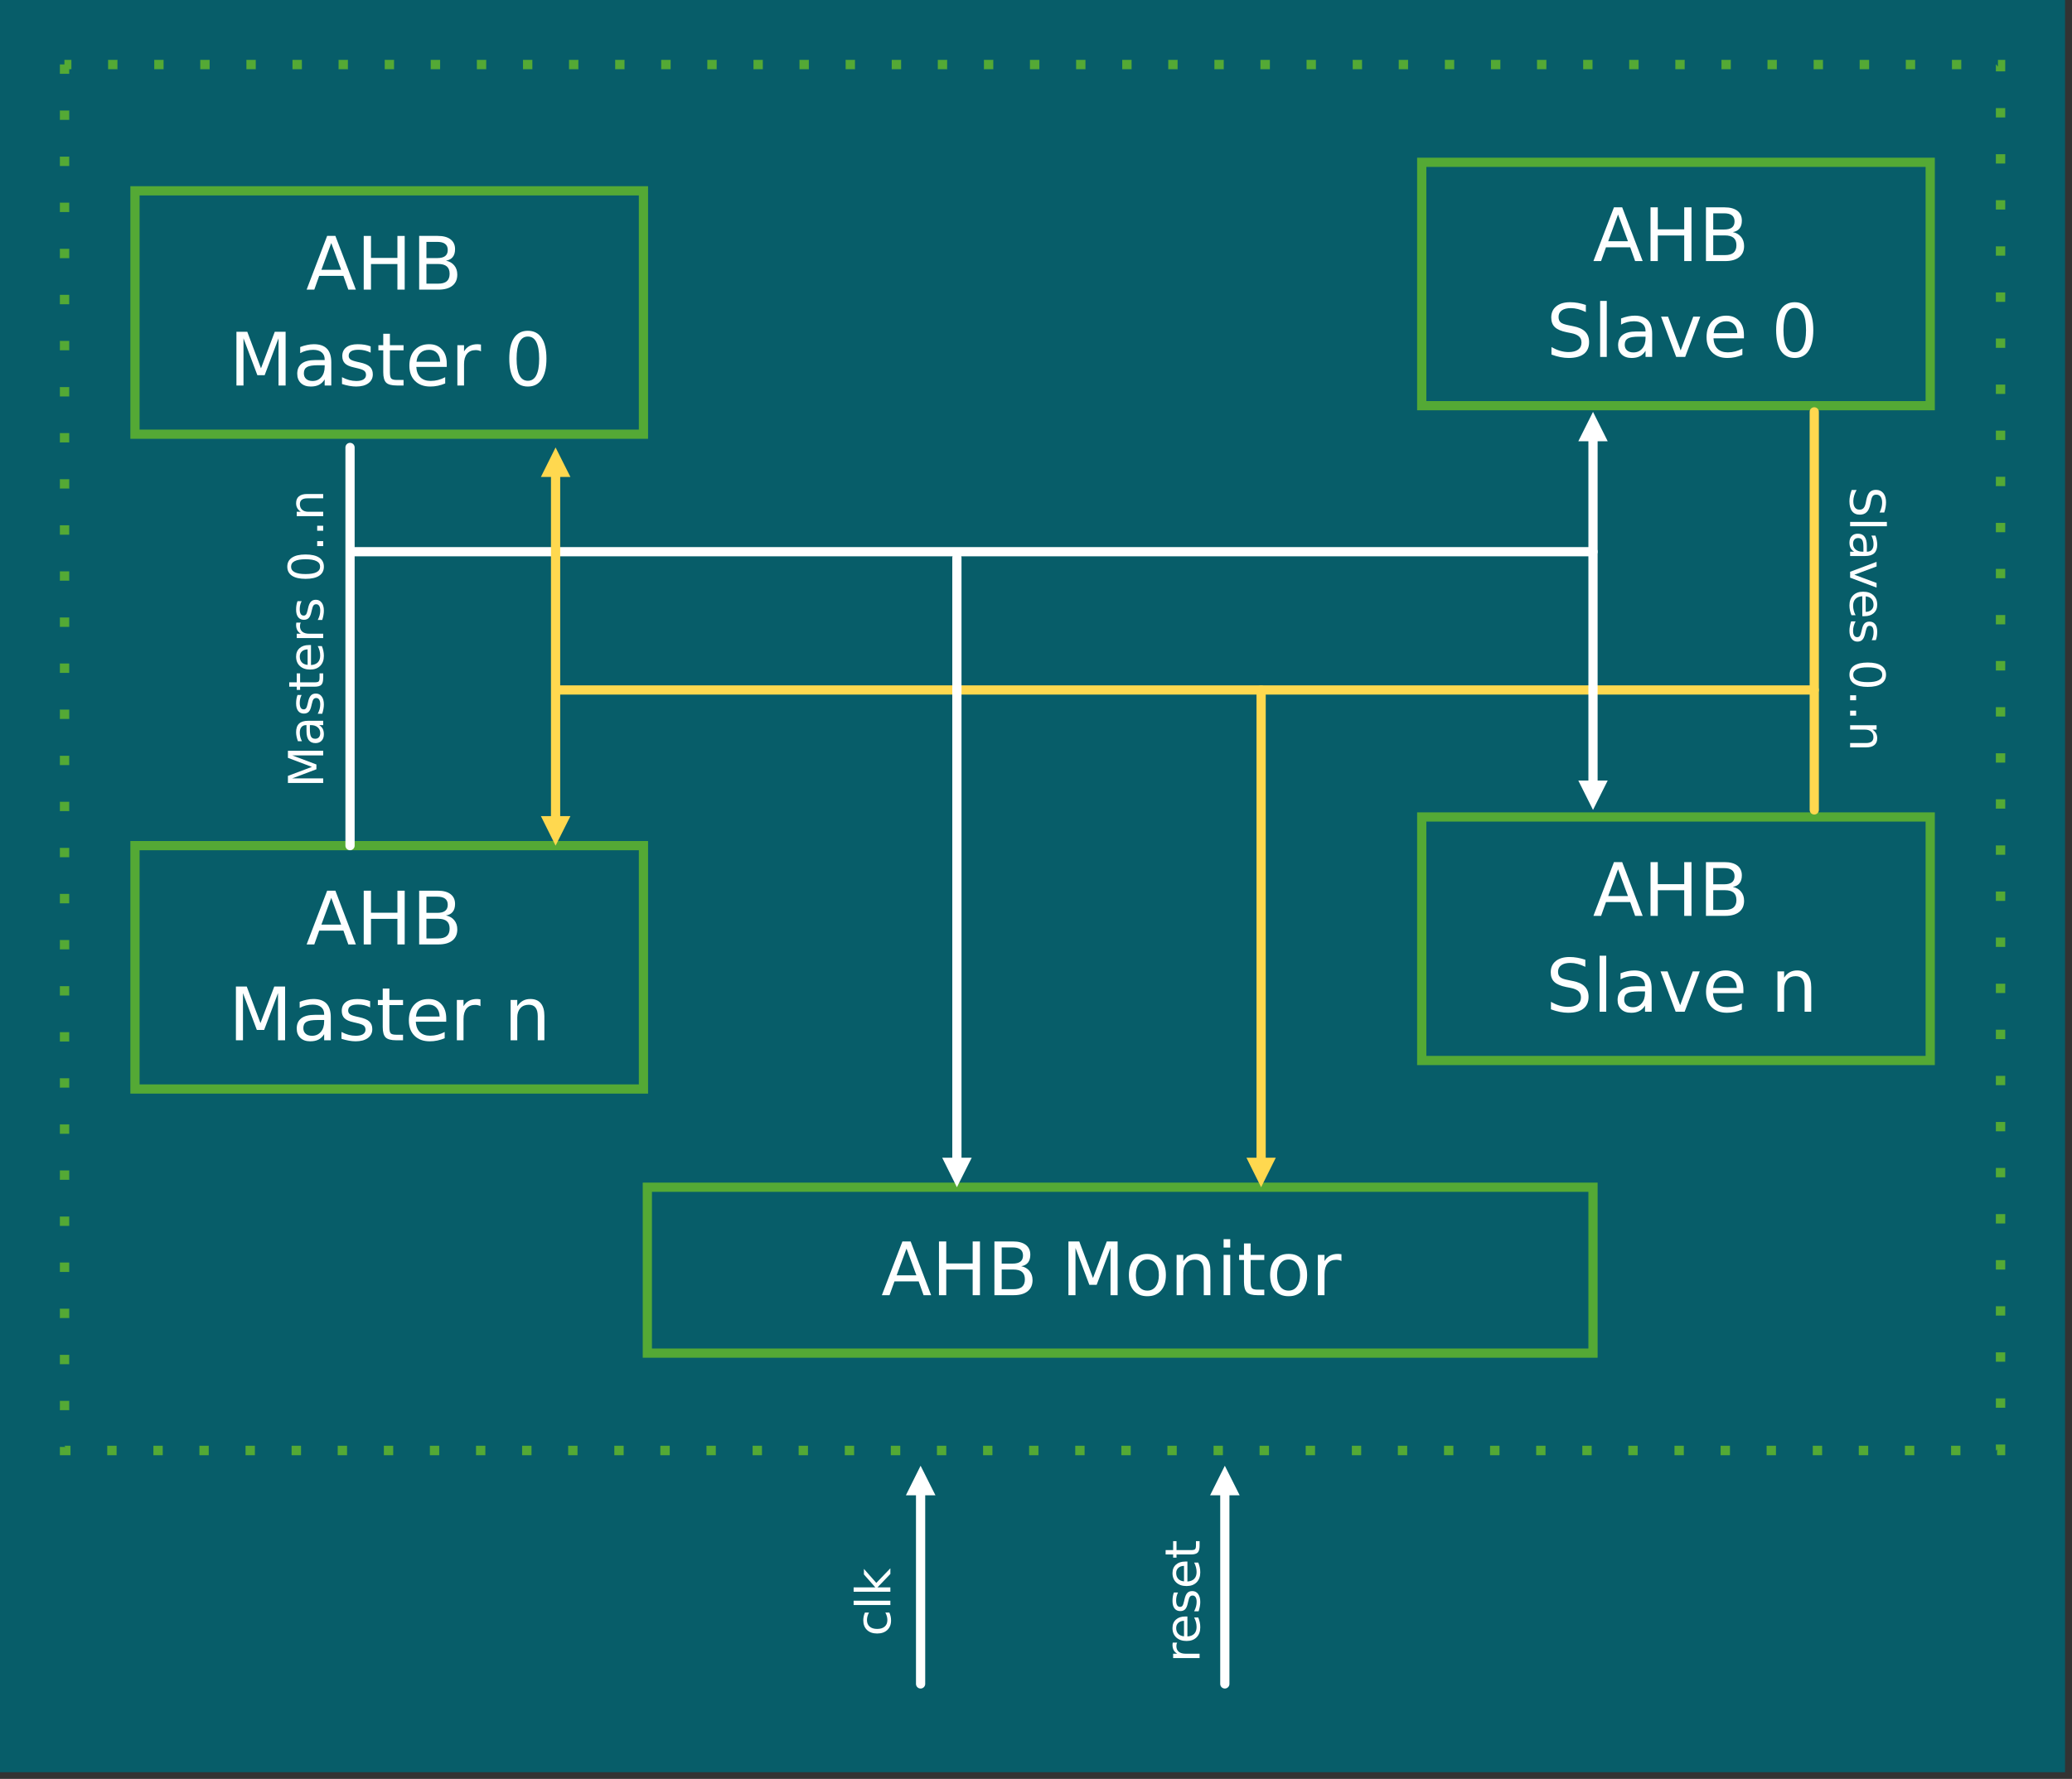 <?xml version="1.0" encoding="UTF-8" standalone="no"?> <svg xmlns:inkscape="http://www.inkscape.org/namespaces/inkscape" xmlns:sodipodi="http://sodipodi.sourceforge.net/DTD/sodipodi-0.dtd" xmlns="http://www.w3.org/2000/svg" xmlns:svg="http://www.w3.org/2000/svg" version="1.0" width="247.23mm" height="212.31mm" id="svg133" sodipodi:docname="AMBA AHB VIP.emf"><rect width="100%" height="100%" fill="#333333" stroke="none"/><defs id="defs3"><pattern id="EMFhbasepattern" patternUnits="userSpaceOnUse" width="6" height="6" x="0" y="0"></pattern></defs><path style="fill:#075d69;fill-rule:evenodd;fill-opacity:1;stroke:none;" d=" M 0,0 L 0,799.406 L 931.276,799.406 L 931.276,0 L 0,0 z " id="path5"></path><path style="fill:#54a935;fill-rule:nonzero;fill-opacity:1;stroke:#54a935;stroke-width:0.065px;stroke-linecap:butt;stroke-linejoin:round;stroke-miterlimit:4;stroke-dasharray:none;stroke-opacity:1;" d=" M 31.181,29.102 L 31.181,33.26 L 27.024,33.26 L 27.024,29.102 L 31.181,29.102 z M 31.181,49.89 L 31.181,54.047 L 27.024,54.047 L 27.024,49.89 L 31.181,49.89 z M 31.181,70.677 L 31.181,74.835 L 27.024,74.835 L 27.024,70.677 L 31.181,70.677 z M 31.181,91.465 L 31.181,95.622 L 27.024,95.622 L 27.024,91.465 L 31.181,91.465 z M 31.181,112.252 L 31.181,116.409 L 27.024,116.409 L 27.024,112.252 L 31.181,112.252 z M 31.181,133.039 L 31.181,137.197 L 27.024,137.197 L 27.024,133.039 L 31.181,133.039 z M 31.181,153.827 L 31.181,157.984 L 27.024,157.984 L 27.024,153.827 L 31.181,153.827 z M 31.181,174.614 L 31.181,178.772 L 27.024,178.772 L 27.024,174.614 L 31.181,174.614 z M 31.181,195.402 L 31.181,199.559 L 27.024,199.559 L 27.024,195.402 L 31.181,195.402 z M 31.181,216.189 L 31.181,220.346 L 27.024,220.346 L 27.024,216.189 L 31.181,216.189 z M 31.181,236.976 L 31.181,241.134 L 27.024,241.134 L 27.024,236.976 L 31.181,236.976 z M 31.181,257.764 L 31.181,261.921 L 27.024,261.921 L 27.024,257.764 L 31.181,257.764 z M 31.181,278.551 L 31.181,282.709 L 27.024,282.709 L 27.024,278.551 L 31.181,278.551 z M 31.181,299.339 L 31.181,303.496 L 27.024,303.496 L 27.024,299.339 L 31.181,299.339 z M 31.181,320.126 L 31.181,324.283 L 27.024,324.283 L 27.024,320.126 L 31.181,320.126 z M 31.181,340.913 L 31.181,345.071 L 27.024,345.071 L 27.024,340.913 L 31.181,340.913 z M 31.181,361.701 L 31.181,365.858 L 27.024,365.858 L 27.024,361.701 L 31.181,361.701 z M 31.181,382.488 L 31.181,386.646 L 27.024,386.646 L 27.024,382.488 L 31.181,382.488 z M 31.181,403.276 L 31.181,407.433 L 27.024,407.433 L 27.024,403.276 L 31.181,403.276 z M 31.181,424.063 L 31.181,428.22 L 27.024,428.22 L 27.024,424.063 L 31.181,424.063 z M 31.181,444.85 L 31.181,449.008 L 27.024,449.008 L 27.024,444.85 L 31.181,444.85 z M 31.181,465.638 L 31.181,469.795 L 27.024,469.795 L 27.024,465.638 L 31.181,465.638 z M 31.181,486.425 L 31.181,490.583 L 27.024,490.583 L 27.024,486.425 L 31.181,486.425 z M 31.181,507.213 L 31.181,511.37 L 27.024,511.37 L 27.024,507.213 L 31.181,507.213 z M 31.181,528 L 31.181,532.157 L 27.024,532.157 L 27.024,528 L 31.181,528 z M 31.181,548.787 L 31.181,552.945 L 27.024,552.945 L 27.024,548.787 L 31.181,548.787 z M 31.181,569.575 L 31.181,573.732 L 27.024,573.732 L 27.024,569.575 L 31.181,569.575 z M 31.181,590.362 L 31.181,594.52 L 27.024,594.52 L 27.024,590.362 L 31.181,590.362 z M 31.181,611.15 L 31.181,615.307 L 27.024,615.307 L 27.024,611.15 L 31.181,611.15 z M 31.181,631.937 L 31.181,636.094 L 27.024,636.094 L 27.024,631.937 L 31.181,631.937 z M 31.181,652.724 L 31.181,654.283 L 29.102,652.205 L 31.766,652.205 L 31.766,656.362 L 27.024,656.362 L 27.024,652.724 L 31.181,652.724 z M 48.396,652.205 L 52.553,652.205 L 52.553,656.362 L 48.396,656.362 L 48.396,652.205 z M 69.183,652.205 L 73.341,652.205 L 73.341,656.362 L 69.183,656.362 L 69.183,652.205 z M 89.97,652.205 L 94.128,652.205 L 94.128,656.362 L 89.97,656.362 L 89.97,652.205 z M 110.758,652.205 L 114.915,652.205 L 114.915,656.362 L 110.758,656.362 L 110.758,652.205 z M 131.545,652.205 L 135.703,652.205 L 135.703,656.362 L 131.545,656.362 L 131.545,652.205 z M 152.333,652.205 L 156.49,652.205 L 156.49,656.362 L 152.333,656.362 L 152.333,652.205 z M 173.12,652.205 L 177.278,652.205 L 177.278,656.362 L 173.12,656.362 L 173.12,652.205 z M 193.907,652.205 L 198.065,652.205 L 198.065,656.362 L 193.907,656.362 L 193.907,652.205 z M 214.695,652.205 L 218.852,652.205 L 218.852,656.362 L 214.695,656.362 L 214.695,652.205 z M 235.482,652.205 L 239.64,652.205 L 239.64,656.362 L 235.482,656.362 L 235.482,652.205 z M 256.27,652.205 L 260.427,652.205 L 260.427,656.362 L 256.27,656.362 L 256.27,652.205 z M 277.057,652.205 L 281.215,652.205 L 281.215,656.362 L 277.057,656.362 L 277.057,652.205 z M 297.844,652.205 L 302.002,652.205 L 302.002,656.362 L 297.844,656.362 L 297.844,652.205 z M 318.632,652.205 L 322.789,652.205 L 322.789,656.362 L 318.632,656.362 L 318.632,652.205 z M 339.419,652.205 L 343.577,652.205 L 343.577,656.362 L 339.419,656.362 L 339.419,652.205 z M 360.207,652.205 L 364.364,652.205 L 364.364,656.362 L 360.207,656.362 L 360.207,652.205 z M 380.994,652.205 L 385.152,652.205 L 385.152,656.362 L 380.994,656.362 L 380.994,652.205 z M 401.781,652.205 L 405.939,652.205 L 405.939,656.362 L 401.781,656.362 L 401.781,652.205 z M 422.569,652.205 L 426.726,652.205 L 426.726,656.362 L 422.569,656.362 L 422.569,652.205 z M 443.356,652.205 L 447.514,652.205 L 447.514,656.362 L 443.356,656.362 L 443.356,652.205 z M 464.144,652.205 L 468.301,652.205 L 468.301,656.362 L 464.144,656.362 L 464.144,652.205 z M 484.931,652.205 L 489.089,652.205 L 489.089,656.362 L 484.931,656.362 L 484.931,652.205 z M 505.719,652.205 L 509.876,652.205 L 509.876,656.362 L 505.719,656.362 L 505.719,652.205 z M 526.506,652.205 L 530.663,652.205 L 530.663,656.362 L 526.506,656.362 L 526.506,652.205 z M 547.293,652.205 L 551.451,652.205 L 551.451,656.362 L 547.293,656.362 L 547.293,652.205 z M 568.081,652.205 L 572.238,652.205 L 572.238,656.362 L 568.081,656.362 L 568.081,652.205 z M 588.868,652.205 L 593.026,652.205 L 593.026,656.362 L 588.868,656.362 L 588.868,652.205 z M 609.656,652.205 L 613.813,652.205 L 613.813,656.362 L 609.656,656.362 L 609.656,652.205 z M 630.443,652.205 L 634.6,652.205 L 634.6,656.362 L 630.443,656.362 L 630.443,652.205 z M 651.23,652.205 L 655.388,652.205 L 655.388,656.362 L 651.23,656.362 L 651.23,652.205 z M 672.018,652.205 L 676.175,652.205 L 676.175,656.362 L 672.018,656.362 L 672.018,652.205 z M 692.805,652.205 L 696.963,652.205 L 696.963,656.362 L 692.805,656.362 L 692.805,652.205 z M 713.593,652.205 L 717.75,652.205 L 717.75,656.362 L 713.593,656.362 L 713.593,652.205 z M 734.38,652.205 L 738.537,652.205 L 738.537,656.362 L 734.38,656.362 L 734.38,652.205 z M 755.167,652.205 L 759.325,652.205 L 759.325,656.362 L 755.167,656.362 L 755.167,652.205 z M 775.955,652.205 L 780.112,652.205 L 780.112,656.362 L 775.955,656.362 L 775.955,652.205 z M 796.742,652.205 L 800.9,652.205 L 800.9,656.362 L 796.742,656.362 L 796.742,652.205 z M 817.53,652.205 L 821.687,652.205 L 821.687,656.362 L 817.53,656.362 L 817.53,652.205 z M 838.317,652.205 L 842.474,652.205 L 842.474,656.362 L 838.317,656.362 L 838.317,652.205 z M 859.104,652.205 L 863.262,652.205 L 863.262,656.362 L 859.104,656.362 L 859.104,652.205 z M 879.892,652.205 L 884.049,652.205 L 884.049,656.362 L 879.892,656.362 L 879.892,652.205 z M 900.679,652.205 L 902.173,652.205 L 900.094,654.283 L 900.094,651.62 L 904.252,651.62 L 904.252,656.362 L 900.679,656.362 L 900.679,652.205 z M 900.094,634.99 L 900.094,630.833 L 904.252,630.833 L 904.252,634.99 L 900.094,634.99 z M 900.094,614.203 L 900.094,610.045 L 904.252,610.045 L 904.252,614.203 L 900.094,614.203 z M 900.094,593.415 L 900.094,589.258 L 904.252,589.258 L 904.252,593.415 L 900.094,593.415 z M 900.094,572.628 L 900.094,568.47 L 904.252,568.47 L 904.252,572.628 L 900.094,572.628 z M 900.094,551.841 L 900.094,547.683 L 904.252,547.683 L 904.252,551.841 L 900.094,551.841 z M 900.094,531.053 L 900.094,526.896 L 904.252,526.896 L 904.252,531.053 L 900.094,531.053 z M 900.094,510.266 L 900.094,506.108 L 904.252,506.108 L 904.252,510.266 L 900.094,510.266 z M 900.094,489.478 L 900.094,485.321 L 904.252,485.321 L 904.252,489.478 L 900.094,489.478 z M 900.094,468.691 L 900.094,464.533 L 904.252,464.533 L 904.252,468.691 L 900.094,468.691 z M 900.094,447.904 L 900.094,443.746 L 904.252,443.746 L 904.252,447.904 L 900.094,447.904 z M 900.094,427.116 L 900.094,422.959 L 904.252,422.959 L 904.252,427.116 L 900.094,427.116 z M 900.094,406.329 L 900.094,402.171 L 904.252,402.171 L 904.252,406.329 L 900.094,406.329 z M 900.094,385.541 L 900.094,381.384 L 904.252,381.384 L 904.252,385.541 L 900.094,385.541 z M 900.094,364.754 L 900.094,360.596 L 904.252,360.596 L 904.252,364.754 L 900.094,364.754 z M 900.094,343.967 L 900.094,339.809 L 904.252,339.809 L 904.252,343.967 L 900.094,343.967 z M 900.094,323.179 L 900.094,319.022 L 904.252,319.022 L 904.252,323.179 L 900.094,323.179 z M 900.094,302.392 L 900.094,298.234 L 904.252,298.234 L 904.252,302.392 L 900.094,302.392 z M 900.094,281.604 L 900.094,277.447 L 904.252,277.447 L 904.252,281.604 L 900.094,281.604 z M 900.094,260.817 L 900.094,256.659 L 904.252,256.659 L 904.252,260.817 L 900.094,260.817 z M 900.094,240.03 L 900.094,235.872 L 904.252,235.872 L 904.252,240.03 L 900.094,240.03 z M 900.094,219.242 L 900.094,215.085 L 904.252,215.085 L 904.252,219.242 L 900.094,219.242 z M 900.094,198.455 L 900.094,194.297 L 904.252,194.297 L 904.252,198.455 L 900.094,198.455 z M 900.094,177.667 L 900.094,173.51 L 904.252,173.51 L 904.252,177.667 L 900.094,177.667 z M 900.094,156.88 L 900.094,152.722 L 904.252,152.722 L 904.252,156.88 L 900.094,156.88 z M 900.094,136.093 L 900.094,131.935 L 904.252,131.935 L 904.252,136.093 L 900.094,136.093 z M 900.094,115.305 L 900.094,111.148 L 904.252,111.148 L 904.252,115.305 L 900.094,115.305 z M 900.094,94.518 L 900.094,90.36 L 904.252,90.36 L 904.252,94.518 L 900.094,94.518 z M 900.094,73.73 L 900.094,69.573 L 904.252,69.573 L 904.252,73.73 L 900.094,73.73 z M 900.094,52.943 L 900.094,48.785 L 904.252,48.785 L 904.252,52.943 L 900.094,52.943 z M 900.094,32.156 L 900.094,29.102 L 902.173,31.181 L 901.069,31.181 L 901.069,27.024 L 904.252,27.024 L 904.252,32.156 L 900.094,32.156 z M 884.439,31.181 L 880.282,31.181 L 880.282,27.024 L 884.439,27.024 L 884.439,31.181 z M 863.652,31.181 L 859.494,31.181 L 859.494,27.024 L 863.652,27.024 L 863.652,31.181 z M 842.864,31.181 L 838.707,31.181 L 838.707,27.024 L 842.864,27.024 L 842.864,31.181 z M 822.077,31.181 L 817.919,31.181 L 817.919,27.024 L 822.077,27.024 L 822.077,31.181 z M 801.289,31.181 L 797.132,31.181 L 797.132,27.024 L 801.289,27.024 L 801.289,31.181 z M 780.502,31.181 L 776.344,31.181 L 776.344,27.024 L 780.502,27.024 L 780.502,31.181 z M 759.715,31.181 L 755.557,31.181 L 755.557,27.024 L 759.715,27.024 L 759.715,31.181 z M 738.927,31.181 L 734.77,31.181 L 734.77,27.024 L 738.927,27.024 L 738.927,31.181 z M 718.14,31.181 L 713.982,31.181 L 713.982,27.024 L 718.14,27.024 L 718.14,31.181 z M 697.352,31.181 L 693.195,31.181 L 693.195,27.024 L 697.352,27.024 L 697.352,31.181 z M 676.565,31.181 L 672.407,31.181 L 672.407,27.024 L 676.565,27.024 L 676.565,31.181 z M 655.778,31.181 L 651.62,31.181 L 651.62,27.024 L 655.778,27.024 L 655.778,31.181 z M 634.99,31.181 L 630.833,31.181 L 630.833,27.024 L 634.99,27.024 L 634.99,31.181 z M 614.203,31.181 L 610.045,31.181 L 610.045,27.024 L 614.203,27.024 L 614.203,31.181 z M 593.415,31.181 L 589.258,31.181 L 589.258,27.024 L 593.415,27.024 L 593.415,31.181 z M 572.628,31.181 L 568.47,31.181 L 568.47,27.024 L 572.628,27.024 L 572.628,31.181 z M 551.841,31.181 L 547.683,31.181 L 547.683,27.024 L 551.841,27.024 L 551.841,31.181 z M 531.053,31.181 L 526.896,31.181 L 526.896,27.024 L 531.053,27.024 L 531.053,31.181 z M 510.266,31.181 L 506.108,31.181 L 506.108,27.024 L 510.266,27.024 L 510.266,31.181 z M 489.478,31.181 L 485.321,31.181 L 485.321,27.024 L 489.478,27.024 L 489.478,31.181 z M 468.691,31.181 L 464.533,31.181 L 464.533,27.024 L 468.691,27.024 L 468.691,31.181 z M 447.904,31.181 L 443.746,31.181 L 443.746,27.024 L 447.904,27.024 L 447.904,31.181 z M 427.116,31.181 L 422.959,31.181 L 422.959,27.024 L 427.116,27.024 L 427.116,31.181 z M 406.329,31.181 L 402.171,31.181 L 402.171,27.024 L 406.329,27.024 L 406.329,31.181 z M 385.541,31.181 L 381.384,31.181 L 381.384,27.024 L 385.541,27.024 L 385.541,31.181 z M 364.754,31.181 L 360.596,31.181 L 360.596,27.024 L 364.754,27.024 L 364.754,31.181 z M 343.967,31.181 L 339.809,31.181 L 339.809,27.024 L 343.967,27.024 L 343.967,31.181 z M 323.179,31.181 L 319.022,31.181 L 319.022,27.024 L 323.179,27.024 L 323.179,31.181 z M 302.392,31.181 L 298.234,31.181 L 298.234,27.024 L 302.392,27.024 L 302.392,31.181 z M 281.604,31.181 L 277.447,31.181 L 277.447,27.024 L 281.604,27.024 L 281.604,31.181 z M 260.817,31.181 L 256.659,31.181 L 256.659,27.024 L 260.817,27.024 L 260.817,31.181 z M 240.03,31.181 L 235.872,31.181 L 235.872,27.024 L 240.03,27.024 L 240.03,31.181 z M 219.242,31.181 L 215.085,31.181 L 215.085,27.024 L 219.242,27.024 L 219.242,31.181 z M 198.455,31.181 L 194.297,31.181 L 194.297,27.024 L 198.455,27.024 L 198.455,31.181 z M 177.667,31.181 L 173.51,31.181 L 173.51,27.024 L 177.667,27.024 L 177.667,31.181 z M 156.88,31.181 L 152.722,31.181 L 152.722,27.024 L 156.88,27.024 L 156.88,31.181 z M 136.093,31.181 L 131.935,31.181 L 131.935,27.024 L 136.093,27.024 L 136.093,31.181 z M 115.305,31.181 L 111.148,31.181 L 111.148,27.024 L 115.305,27.024 L 115.305,31.181 z M 94.518,31.181 L 90.36,31.181 L 90.36,27.024 L 94.518,27.024 L 94.518,31.181 z M 73.73,31.181 L 69.573,31.181 L 69.573,27.024 L 73.73,27.024 L 73.73,31.181 z M 52.943,31.181 L 48.785,31.181 L 48.785,27.024 L 52.943,27.024 L 52.943,31.181 z M 32.156,31.181 L 29.102,31.181 L 29.102,27.024 L 32.156,27.024 L 32.156,31.181 z " id="path7"></path><g aria-label="reset" transform="rotate(-90,645.445,104.465)" id="text13" style="font-size:21.812px;line-height:125%;font-family:Montserrat;letter-spacing:0px;word-spacing:0px"><path d="m 8.968,-10.097 q -0.33,-0.192 -0.724,-0.277 -0.383,-0.096 -0.852,-0.096 -1.661,0 -2.556,1.086 -0.884,1.076 -0.884,3.099 V 0 H 1.981 v -11.929 h 1.97 v 1.853 q 0.618,-1.086 1.608,-1.608 0.991,-0.533 2.407,-0.533 0.202,0 0.447,0.032 0.245,0.021 0.543,0.075 z" style="fill:#feffff" id="path137"></path><path d="m 20.747,-6.454 v 0.959 H 11.737 q 0.128,2.024 1.214,3.089 1.097,1.054 3.046,1.054 1.129,0 2.183,-0.277 1.065,-0.277 2.109,-0.831 v 1.853 q -1.054,0.447 -2.162,0.682 -1.108,0.234 -2.247,0.234 -2.854,0 -4.527,-1.661 -1.661,-1.661 -1.661,-4.495 0,-2.929 1.576,-4.644 1.587,-1.725 4.271,-1.725 2.407,0 3.802,1.555 1.406,1.544 1.406,4.207 z M 18.788,-7.029 q -0.021,-1.608 -0.905,-2.567 -0.873,-0.959 -2.322,-0.959 -1.64,0 -2.631,0.927 -0.98,0.927 -1.129,2.609 z" style="fill:#feffff" id="path139"></path><path d="m 31.568,-11.577 v 1.853 q -0.831,-0.426 -1.725,-0.639 -0.895,-0.213 -1.853,-0.213 -1.459,0 -2.194,0.447 -0.724,0.447 -0.724,1.342 0,0.682 0.522,1.076 0.522,0.383 2.098,0.735 l 0.671,0.149 q 2.088,0.447 2.961,1.267 0.884,0.809 0.884,2.269 0,1.661 -1.321,2.631 -1.31,0.969 -3.611,0.969 -0.959,0 -2.002,-0.192 -1.033,-0.181 -2.183,-0.554 V -2.46 q 1.086,0.564 2.141,0.852 1.054,0.277 2.088,0.277 1.385,0 2.13,-0.469 0.746,-0.479 0.746,-1.342 0,-0.799 -0.543,-1.225 -0.533,-0.426 -2.354,-0.82 l -0.682,-0.16 q -1.821,-0.383 -2.631,-1.172 -0.809,-0.799 -0.809,-2.183 0,-1.683 1.193,-2.599 1.193,-0.916 3.387,-0.916 1.086,0 2.045,0.16 0.959,0.16 1.768,0.479 z" style="fill:#feffff" id="path141"></path><path d="m 45.531,-6.454 v 0.959 h -9.01 q 0.128,2.024 1.214,3.089 1.097,1.054 3.046,1.054 1.129,0 2.183,-0.277 1.065,-0.277 2.109,-0.831 v 1.853 q -1.054,0.447 -2.162,0.682 -1.108,0.234 -2.247,0.234 -2.854,0 -4.527,-1.661 -1.661,-1.661 -1.661,-4.495 0,-2.929 1.576,-4.644 1.587,-1.725 4.271,-1.725 2.407,0 3.802,1.555 1.406,1.544 1.406,4.207 z m -1.96,-0.575 q -0.021,-1.608 -0.905,-2.567 -0.873,-0.959 -2.322,-0.959 -1.64,0 -2.631,0.927 -0.98,0.927 -1.129,2.609 z" style="fill:#feffff" id="path143"></path><path d="m 50.686,-15.316 v 3.387 h 4.037 v 1.523 h -4.037 v 6.476 q 0,1.459 0.394,1.875 0.405,0.415 1.63,0.415 h 2.013 V 0 h -2.013 Q 50.441,0 49.579,-0.841 48.716,-1.693 48.716,-3.93 V -10.406 h -1.438 v -1.523 h 1.438 v -3.387 z" style="fill:#feffff" id="path145"></path></g><path style="fill:none;stroke:#ffffff;stroke-width:4.157px;stroke-linecap:round;stroke-linejoin:round;stroke-miterlimit:4;stroke-dasharray:none;stroke-opacity:1;" d=" M 415.163,672.862 L 415.163,759.585 " id="path15"></path><path style="fill:#ffffff;fill-rule:evenodd;fill-opacity:1;stroke:none;" d=" M 421.854,674.486 L 415.163,661.169 L 408.537,674.486 L 421.854,674.486 z " id="path17"></path><path style="fill:none;stroke:#ffffff;stroke-width:4.157px;stroke-linecap:round;stroke-linejoin:round;stroke-miterlimit:4;stroke-dasharray:none;stroke-opacity:1;" d=" M 552.36,672.862 L 552.36,759.585 " id="path19"></path><path style="fill:#ffffff;fill-rule:evenodd;fill-opacity:1;stroke:none;" d=" M 559.051,674.486 L 552.36,661.169 L 545.734,674.486 L 559.051,674.486 z " id="path21"></path><g aria-label="clk" transform="rotate(-90,569.79,168.258)" id="text27" style="font-size:21.812px;line-height:125%;font-family:Montserrat;letter-spacing:0px;word-spacing:0px"><path d="m 10.64,-11.471 v 1.832 Q 9.809,-10.097 8.968,-10.32 8.137,-10.555 7.285,-10.555 q -1.906,0 -2.961,1.214 -1.054,1.204 -1.054,3.387 0,2.183 1.054,3.398 1.054,1.204 2.961,1.204 0.852,0 1.683,-0.224 0.841,-0.234 1.672,-0.692 v 1.811 Q 9.82,-0.075 8.936,0.117 8.063,0.309 7.072,0.309 q -2.695,0 -4.282,-1.693 -1.587,-1.693 -1.587,-4.569 0,-2.918 1.598,-4.59 1.608,-1.672 4.399,-1.672 0.905,0 1.768,0.192 0.863,0.181 1.672,0.554 z" style="fill:#feffff" id="path148"></path><path d="m 14.048,-16.572 h 1.96 V 0 h -1.96 z" style="fill:#feffff" id="path150"></path><path d="m 20.034,-16.572 h 1.97 v 9.788 l 5.847,-5.144 h 2.503 L 24.028,-6.348 30.621,0 H 28.064 L 22.004,-5.826 V 0 h -1.97 z" style="fill:#feffff" id="path152"></path></g><path style="fill:none;stroke:#ffffff;stroke-width:4.157px;stroke-linecap:round;stroke-linejoin:round;stroke-miterlimit:4;stroke-dasharray:none;stroke-opacity:1;" d=" M 159.608,248.864 L 718.4,248.864 " id="path29"></path><path style="fill:none;stroke:#54a935;stroke-width:4.157px;stroke-linecap:square;stroke-linejoin:miter;stroke-miterlimit:2;stroke-dasharray:none;stroke-opacity:1;" d=" M 641.161,182.994 L 870.472,182.994 L 870.472,73.211 L 641.161,73.211 L 641.161,182.994 z " id="path31"></path><g aria-label="AHB" transform="translate(718.33,117.765)" id="text37" style="font-size:33.25px;line-height:125%;font-family:Montserrat;letter-spacing:0px;word-spacing:0px"><path d="M 11.365,-21.009 6.916,-8.946 h 8.913 z m -1.851,-3.231 h 3.718 L 22.47,0 H 19.06 L 16.852,-6.218 H 5.926 L 3.718,0 H 0.26 Z" style="fill:#feffff" id="path155"></path><path d="m 26.009,-24.239 h 3.28 v 9.936 h 11.917 v -9.936 h 3.28 V 0 H 41.205 V -11.543 H 29.289 V 0 h -3.28 z" style="fill:#feffff" id="path157"></path><path d="m 54.291,-11.576 v 8.881 h 5.26 q 2.646,0 3.913,-1.088 1.283,-1.104 1.283,-3.361 0,-2.273 -1.283,-3.344 -1.266,-1.088 -3.913,-1.088 z m 0,-9.969 v 7.306 h 4.854 q 2.403,0 3.572,-0.893 1.185,-0.909 1.185,-2.76 0,-1.835 -1.185,-2.744 -1.169,-0.909 -3.572,-0.909 z m -3.28,-2.695 h 8.377 q 3.75,0 5.78,1.559 2.029,1.559 2.029,4.432 0,2.224 -1.039,3.539 -1.039,1.315 -3.052,1.64 2.419,0.52 3.75,2.176 1.348,1.64 1.348,4.108 0,3.247 -2.208,5.017 Q 63.789,0 59.714,0 h -8.702 z" style="fill:#feffff" id="path159"></path></g><g aria-label="Slave 0" transform="translate(697.377,161.003)" id="text43" style="font-size:33.25px;line-height:125%;font-family:Montserrat;letter-spacing:0px;word-spacing:0px"><path d="m 17.794,-23.444 v 3.198 q -1.867,-0.893 -3.523,-1.331 -1.656,-0.438 -3.198,-0.438 -2.679,0 -4.14,1.039 -1.445,1.039 -1.445,2.955 0,1.607 0.958,2.435 0.974,0.812 3.669,1.315 l 1.981,0.406 q 3.669,0.698 5.406,2.468 1.753,1.753 1.753,4.708 0,3.523 -2.37,5.341 -2.354,1.818 -6.916,1.818 -1.721,0 -3.669,-0.39 Q 4.367,-0.308 2.289,-1.072 v -3.377 q 1.997,1.12 3.913,1.688 1.916,0.568 3.767,0.568 2.809,0 4.335,-1.104 1.526,-1.104 1.526,-3.15 0,-1.786 -1.104,-2.792 -1.088,-1.007 -3.588,-1.51 l -1.997,-0.39 q -3.669,-0.731 -5.309,-2.289 -1.64,-1.559 -1.64,-4.335 0,-3.215 2.257,-5.065 2.273,-1.851 6.251,-1.851 1.705,0 3.474,0.308 1.77,0.308 3.62,0.925 z" style="fill:#feffff" id="path162"></path><path d="m 24.239,-25.262 h 2.987 V 0 H 24.239 Z" style="fill:#feffff" id="path164"></path><path d="m 41.741,-9.141 q -3.62,0 -5.017,0.828 -1.396,0.828 -1.396,2.825 0,1.591 1.039,2.533 1.055,0.925 2.857,0.925 2.484,0 3.978,-1.753 1.51,-1.77 1.51,-4.692 V -9.141 Z M 47.699,-10.374 V 0 h -2.987 v -2.76 q -1.023,1.656 -2.549,2.452 -1.526,0.779 -3.734,0.779 -2.792,0 -4.448,-1.559 -1.64,-1.575 -1.64,-4.205 0,-3.068 2.046,-4.627 2.062,-1.559 6.137,-1.559 h 4.189 v -0.292 q 0,-2.062 -1.364,-3.182 -1.348,-1.136 -3.799,-1.136 -1.559,0 -3.036,0.373 -1.477,0.373 -2.841,1.12 v -2.76 q 1.64,-0.633 3.182,-0.942 1.542,-0.325 3.004,-0.325 3.945,0 5.893,2.046 1.948,2.046 1.948,6.202 z" style="fill:#feffff" id="path166"></path><path d="m 51.71,-18.184 h 3.166 l 5.682,15.261 5.682,-15.261 h 3.166 L 62.587,0 h -4.059 z" style="fill:#feffff" id="path168"></path><path d="m 89.083,-9.839 v 1.461 H 75.348 q 0.195,3.085 1.851,4.708 1.672,1.607 4.643,1.607 1.721,0 3.328,-0.422 1.624,-0.422 3.215,-1.266 v 2.825 q -1.607,0.682 -3.296,1.039 -1.688,0.357 -3.426,0.357 -4.351,0 -6.9,-2.533 -2.533,-2.533 -2.533,-6.851 0,-4.465 2.403,-7.079 2.419,-2.63 6.51,-2.63 3.669,0 5.796,2.37 2.143,2.354 2.143,6.413 z m -2.987,-0.877 q -0.032,-2.452 -1.38,-3.913 -1.331,-1.461 -3.539,-1.461 -2.5,0 -4.01,1.412 -1.494,1.412 -1.721,3.978 z" style="fill:#feffff" id="path170"></path><path d="m 111.991,-22.08 q -2.533,0 -3.815,2.5 -1.266,2.484 -1.266,7.484 0,4.984 1.266,7.484 1.283,2.484 3.815,2.484 2.549,0 3.815,-2.484 1.283,-2.5 1.283,-7.484 0,-5 -1.283,-7.484 -1.266,-2.5 -3.815,-2.5 z m 0,-2.598 q 4.075,0 6.218,3.231 2.159,3.215 2.159,9.352 0,6.121 -2.159,9.352 -2.143,3.215 -6.218,3.215 -4.075,0 -6.234,-3.215 -2.143,-3.231 -2.143,-9.352 0,-6.137 2.143,-9.352 2.159,-3.231 6.234,-3.231 z" style="fill:#feffff" id="path172"></path></g><path style="fill:none;stroke:#54a935;stroke-width:4.157px;stroke-linecap:square;stroke-linejoin:miter;stroke-miterlimit:2;stroke-dasharray:none;stroke-opacity:1;" d=" M 641.161,478.37 L 870.472,478.37 L 870.472,368.522 L 641.161,368.522 L 641.161,478.37 z " id="path45"></path><g aria-label="AHB" transform="translate(718.33,413.127)" id="text51" style="font-size:33.25px;line-height:125%;font-family:Montserrat;letter-spacing:0px;word-spacing:0px"><path d="M 11.365,-21.009 6.916,-8.946 h 8.913 z m -1.851,-3.231 h 3.718 L 22.47,0 H 19.06 L 16.852,-6.218 H 5.926 L 3.718,0 H 0.26 Z" style="fill:#feffff" id="path175"></path><path d="m 26.009,-24.239 h 3.28 v 9.936 h 11.917 v -9.936 h 3.28 V 0 H 41.205 V -11.543 H 29.289 V 0 h -3.28 z" style="fill:#feffff" id="path177"></path><path d="m 54.291,-11.576 v 8.881 h 5.26 q 2.646,0 3.913,-1.088 1.283,-1.104 1.283,-3.361 0,-2.273 -1.283,-3.344 -1.266,-1.088 -3.913,-1.088 z m 0,-9.969 v 7.306 h 4.854 q 2.403,0 3.572,-0.893 1.185,-0.909 1.185,-2.76 0,-1.835 -1.185,-2.744 -1.169,-0.909 -3.572,-0.909 z m -3.28,-2.695 h 8.377 q 3.75,0 5.78,1.559 2.029,1.559 2.029,4.432 0,2.224 -1.039,3.539 -1.039,1.315 -3.052,1.64 2.419,0.52 3.75,2.176 1.348,1.64 1.348,4.108 0,3.247 -2.208,5.017 Q 63.789,0 59.714,0 h -8.702 z" style="fill:#feffff" id="path179"></path></g><g aria-label="Slave n" transform="translate(697.144,456.365)" id="text57" style="font-size:33.25px;line-height:125%;font-family:Montserrat;letter-spacing:0px;word-spacing:0px"><path d="m 17.794,-23.444 v 3.198 q -1.867,-0.893 -3.523,-1.331 -1.656,-0.438 -3.198,-0.438 -2.679,0 -4.14,1.039 -1.445,1.039 -1.445,2.955 0,1.607 0.958,2.435 0.974,0.812 3.669,1.315 l 1.981,0.406 q 3.669,0.698 5.406,2.468 1.753,1.753 1.753,4.708 0,3.523 -2.37,5.341 -2.354,1.818 -6.916,1.818 -1.721,0 -3.669,-0.39 Q 4.367,-0.308 2.289,-1.072 v -3.377 q 1.997,1.12 3.913,1.688 1.916,0.568 3.767,0.568 2.809,0 4.335,-1.104 1.526,-1.104 1.526,-3.15 0,-1.786 -1.104,-2.792 -1.088,-1.007 -3.588,-1.51 l -1.997,-0.39 q -3.669,-0.731 -5.309,-2.289 -1.64,-1.559 -1.64,-4.335 0,-3.215 2.257,-5.065 2.273,-1.851 6.251,-1.851 1.705,0 3.474,0.308 1.77,0.308 3.62,0.925 z" style="fill:#feffff" id="path182"></path><path d="m 24.239,-25.262 h 2.987 V 0 H 24.239 Z" style="fill:#feffff" id="path184"></path><path d="m 41.741,-9.141 q -3.62,0 -5.017,0.828 -1.396,0.828 -1.396,2.825 0,1.591 1.039,2.533 1.055,0.925 2.857,0.925 2.484,0 3.978,-1.753 1.51,-1.77 1.51,-4.692 V -9.141 Z M 47.699,-10.374 V 0 h -2.987 v -2.76 q -1.023,1.656 -2.549,2.452 -1.526,0.779 -3.734,0.779 -2.792,0 -4.448,-1.559 -1.64,-1.575 -1.64,-4.205 0,-3.068 2.046,-4.627 2.062,-1.559 6.137,-1.559 h 4.189 v -0.292 q 0,-2.062 -1.364,-3.182 -1.348,-1.136 -3.799,-1.136 -1.559,0 -3.036,0.373 -1.477,0.373 -2.841,1.12 v -2.76 q 1.64,-0.633 3.182,-0.942 1.542,-0.325 3.004,-0.325 3.945,0 5.893,2.046 1.948,2.046 1.948,6.202 z" style="fill:#feffff" id="path186"></path><path d="m 51.71,-18.184 h 3.166 l 5.682,15.261 5.682,-15.261 h 3.166 L 62.587,0 h -4.059 z" style="fill:#feffff" id="path188"></path><path d="m 89.083,-9.839 v 1.461 H 75.348 q 0.195,3.085 1.851,4.708 1.672,1.607 4.643,1.607 1.721,0 3.328,-0.422 1.624,-0.422 3.215,-1.266 v 2.825 q -1.607,0.682 -3.296,1.039 -1.688,0.357 -3.426,0.357 -4.351,0 -6.9,-2.533 -2.533,-2.533 -2.533,-6.851 0,-4.465 2.403,-7.079 2.419,-2.63 6.51,-2.63 3.669,0 5.796,2.37 2.143,2.354 2.143,6.413 z m -2.987,-0.877 q -0.032,-2.452 -1.38,-3.913 -1.331,-1.461 -3.539,-1.461 -2.5,0 -4.01,1.412 -1.494,1.412 -1.721,3.978 z" style="fill:#feffff" id="path190"></path><path d="M 119.671,-10.975 V 0 h -2.987 v -10.878 q 0,-2.581 -1.007,-3.864 -1.007,-1.283 -3.02,-1.283 -2.419,0 -3.815,1.542 -1.396,1.542 -1.396,4.205 V 0 h -3.004 v -18.184 h 3.004 v 2.825 q 1.072,-1.64 2.516,-2.452 1.461,-0.812 3.361,-0.812 3.133,0 4.741,1.948 1.607,1.932 1.607,5.699 z" style="fill:#feffff" id="path192"></path></g><path style="fill:none;stroke:#54a935;stroke-width:4.157px;stroke-linecap:square;stroke-linejoin:miter;stroke-miterlimit:2;stroke-dasharray:none;stroke-opacity:1;" d=" M 291.933,610.37 L 718.4,610.37 L 718.4,535.535 L 291.933,535.535 L 291.933,610.37 z " id="path59"></path><g aria-label="AHB Monitor" transform="translate(397.443,584.232)" id="text65" style="font-size:33.25px;line-height:125%;font-family:Montserrat;letter-spacing:0px;word-spacing:0px"><path d="M 11.365,-21.009 6.916,-8.946 h 8.913 z m -1.851,-3.231 h 3.718 L 22.47,0 H 19.06 L 16.852,-6.218 H 5.926 L 3.718,0 H 0.26 Z" style="fill:#feffff" id="path195"></path><path d="m 26.009,-24.239 h 3.28 v 9.936 h 11.917 v -9.936 h 3.28 V 0 H 41.205 V -11.543 H 29.289 V 0 h -3.28 z" style="fill:#feffff" id="path197"></path><path d="m 54.291,-11.576 v 8.881 h 5.26 q 2.646,0 3.913,-1.088 1.283,-1.104 1.283,-3.361 0,-2.273 -1.283,-3.344 -1.266,-1.088 -3.913,-1.088 z m 0,-9.969 v 7.306 h 4.854 q 2.403,0 3.572,-0.893 1.185,-0.909 1.185,-2.76 0,-1.835 -1.185,-2.744 -1.169,-0.909 -3.572,-0.909 z m -3.28,-2.695 h 8.377 q 3.75,0 5.78,1.559 2.029,1.559 2.029,4.432 0,2.224 -1.039,3.539 -1.039,1.315 -3.052,1.64 2.419,0.52 3.75,2.176 1.348,1.64 1.348,4.108 0,3.247 -2.208,5.017 Q 63.789,0 59.714,0 h -8.702 z" style="fill:#feffff" id="path199"></path><path d="m 84.391,-24.239 h 4.887 l 6.186,16.495 6.218,-16.495 h 4.887 V 0 h -3.198 V -21.285 L 97.12,-4.66 H 93.824 L 87.573,-21.285 V 0 h -3.182 z" style="fill:#feffff" id="path201"></path><path d="m 119.995,-16.089 q -2.403,0 -3.799,1.883 -1.396,1.867 -1.396,5.13 0,3.263 1.38,5.147 1.396,1.867 3.815,1.867 2.387,0 3.783,-1.883 1.396,-1.883 1.396,-5.13 0,-3.231 -1.396,-5.114 -1.396,-1.9 -3.783,-1.9 z m 0,-2.533 q 3.896,0 6.121,2.533 2.224,2.533 2.224,7.014 0,4.465 -2.224,7.014 -2.224,2.533 -6.121,2.533 -3.913,0 -6.137,-2.533 -2.208,-2.549 -2.208,-7.014 0,-4.481 2.208,-7.014 2.224,-2.533 6.137,-2.533 z" style="fill:#feffff" id="path203"></path><path d="M 148.407,-10.975 V 0 h -2.987 v -10.878 q 0,-2.581 -1.007,-3.864 -1.007,-1.283 -3.02,-1.283 -2.419,0 -3.815,1.542 -1.396,1.542 -1.396,4.205 V 0 h -3.004 v -18.184 h 3.004 v 2.825 q 1.072,-1.64 2.516,-2.452 1.461,-0.812 3.361,-0.812 3.133,0 4.741,1.948 1.607,1.932 1.607,5.699 z" style="fill:#feffff" id="path205"></path><path d="m 154.366,-18.184 h 2.987 V 0 h -2.987 z m 0,-7.079 h 2.987 v 3.783 h -2.987 z" style="fill:#feffff" id="path207"></path><path d="m 166.558,-23.346 v 5.163 h 6.153 v 2.322 h -6.153 v 9.871 q 0,2.224 0.601,2.857 0.617,0.633 2.484,0.633 h 3.068 V 0 h -3.068 q -3.458,0 -4.773,-1.283 -1.315,-1.299 -1.315,-4.708 v -9.871 h -2.192 v -2.322 h 2.192 v -5.163 z" style="fill:#feffff" id="path209"></path><path d="m 183.687,-16.089 q -2.403,0 -3.799,1.883 -1.396,1.867 -1.396,5.13 0,3.263 1.38,5.147 1.396,1.867 3.815,1.867 2.387,0 3.783,-1.883 1.396,-1.883 1.396,-5.13 0,-3.231 -1.396,-5.114 -1.396,-1.9 -3.783,-1.9 z m 0,-2.533 q 3.896,0 6.121,2.533 2.224,2.533 2.224,7.014 0,4.465 -2.224,7.014 -2.224,2.533 -6.121,2.533 -3.913,0 -6.137,-2.533 -2.208,-2.549 -2.208,-7.014 0,-4.481 2.208,-7.014 2.224,-2.533 6.137,-2.533 z" style="fill:#feffff" id="path211"></path><path d="m 207.52,-15.391 q -0.503,-0.292 -1.104,-0.422 -0.584,-0.146 -1.299,-0.146 -2.533,0 -3.896,1.656 -1.348,1.64 -1.348,4.724 V 0 h -3.004 v -18.184 h 3.004 v 2.825 q 0.942,-1.656 2.452,-2.452 1.51,-0.812 3.669,-0.812 0.308,0 0.682,0.049 0.373,0.032 0.828,0.114 z" style="fill:#feffff" id="path213"></path></g><path style="fill:none;stroke:#ffd84f;stroke-width:4.157px;stroke-linecap:round;stroke-linejoin:round;stroke-miterlimit:4;stroke-dasharray:none;stroke-opacity:1;" d=" M 818.179,311.226 L 252.047,311.226 " id="path67"></path><path style="fill:none;stroke:#ffd84f;stroke-width:4.157px;stroke-linecap:round;stroke-linejoin:round;stroke-miterlimit:4;stroke-dasharray:none;stroke-opacity:1;" d=" M 818.179,365.339 L 818.179,185.787 " id="path69"></path><path style="fill:none;stroke:#ffffff;stroke-width:4.157px;stroke-linecap:round;stroke-linejoin:round;stroke-miterlimit:4;stroke-dasharray:none;stroke-opacity:1;" d=" M 718.4,353.711 L 718.4,197.415 " id="path71"></path><path style="fill:#ffffff;fill-rule:evenodd;fill-opacity:1;stroke:none;" d=" M 725.026,352.087 L 718.4,365.339 L 711.774,352.087 L 725.026,352.087 z " id="path73"></path><path style="fill:#ffffff;fill-rule:evenodd;fill-opacity:1;stroke:none;" d=" M 711.774,199.039 L 718.4,185.787 L 725.026,199.039 L 711.774,199.039 z " id="path75"></path><path style="fill:none;stroke:#ffffff;stroke-width:4.157px;stroke-linecap:round;stroke-linejoin:round;stroke-miterlimit:4;stroke-dasharray:none;stroke-opacity:1;" d=" M 431.533,523.843 L 431.533,251.593 " id="path77"></path><path style="fill:#ffffff;fill-rule:evenodd;fill-opacity:1;stroke:none;" d=" M 438.224,522.218 L 431.533,535.535 L 424.907,522.218 L 438.224,522.218 z " id="path79"></path><path style="fill:none;stroke:#ffd84f;stroke-width:4.157px;stroke-linecap:round;stroke-linejoin:round;stroke-miterlimit:4;stroke-dasharray:none;stroke-opacity:1;" d=" M 568.73,311.226 L 568.73,523.843 " id="path81"></path><path style="fill:#ffd84f;fill-rule:evenodd;fill-opacity:1;stroke:none;" d=" M 575.356,522.218 L 568.73,535.535 L 562.104,522.218 L 575.356,522.218 z " id="path83"></path><g aria-label="Slaves 0..n" transform="rotate(90,307.416,526.937)" id="text89" style="font-size:21.812px;line-height:125%;font-family:Montserrat;letter-spacing:0px;word-spacing:0px"><path d="m 11.673,-15.38 v 2.098 q -1.225,-0.586 -2.311,-0.873 -1.086,-0.288 -2.098,-0.288 -1.757,0 -2.716,0.682 -0.948,0.682 -0.948,1.938 0,1.054 0.628,1.598 0.639,0.533 2.407,0.863 l 1.299,0.266 q 2.407,0.458 3.547,1.619 1.15,1.15 1.15,3.089 0,2.311 -1.555,3.504 -1.544,1.193 -4.537,1.193 -1.129,0 -2.407,-0.256 Q 2.865,-0.202 1.502,-0.703 V -2.918 q 1.31,0.735 2.567,1.108 1.257,0.373 2.471,0.373 1.843,0 2.844,-0.724 1.001,-0.724 1.001,-2.066 0,-1.172 -0.724,-1.832 -0.714,-0.66 -2.354,-0.991 L 5.996,-7.306 Q 3.589,-7.786 2.514,-8.808 1.438,-9.831 1.438,-11.652 q 0,-2.109 1.48,-3.323 1.491,-1.214 4.1,-1.214 1.118,0 2.279,0.202 1.161,0.202 2.375,0.607 z" style="fill:#feffff" id="path216"></path><path d="m 15.901,-16.572 h 1.96 V 0 h -1.96 z" style="fill:#feffff" id="path218"></path><path d="m 27.383,-5.996 q -2.375,0 -3.291,0.543 -0.916,0.543 -0.916,1.853 0,1.044 0.682,1.661 0.692,0.607 1.875,0.607 1.63,0 2.609,-1.15 0.991,-1.161 0.991,-3.078 v -0.437 z m 3.909,-0.809 V 0 h -1.96 v -1.811 q -0.671,1.086 -1.672,1.608 -1.001,0.511 -2.45,0.511 -1.832,0 -2.918,-1.022 -1.076,-1.033 -1.076,-2.759 0,-2.013 1.342,-3.035 1.353,-1.022 4.026,-1.022 h 2.748 v -0.192 q 0,-1.353 -0.895,-2.088 -0.884,-0.746 -2.492,-0.746 -1.022,0 -1.992,0.245 -0.969,0.245 -1.864,0.735 v -1.811 q 1.076,-0.415 2.088,-0.618 1.012,-0.213 1.97,-0.213 2.588,0 3.866,1.342 1.278,1.342 1.278,4.069 z" style="fill:#feffff" id="path220"></path><path d="m 33.922,-11.929 h 2.077 l 3.728,10.012 3.728,-10.012 h 2.077 L 41.058,0 h -2.663 z" style="fill:#feffff" id="path222"></path><path d="m 58.44,-6.454 v 0.959 h -9.01 q 0.128,2.024 1.214,3.089 1.097,1.054 3.046,1.054 1.129,0 2.183,-0.277 1.065,-0.277 2.109,-0.831 v 1.853 q -1.054,0.447 -2.162,0.682 -1.108,0.234 -2.247,0.234 -2.854,0 -4.527,-1.661 -1.661,-1.661 -1.661,-4.495 0,-2.929 1.576,-4.644 1.587,-1.725 4.271,-1.725 2.407,0 3.802,1.555 1.406,1.544 1.406,4.207 z m -1.96,-0.575 q -0.021,-1.608 -0.905,-2.567 -0.873,-0.959 -2.322,-0.959 -1.64,0 -2.631,0.927 -0.98,0.927 -1.129,2.609 z" style="fill:#feffff" id="path224"></path><path d="m 69.261,-11.577 v 1.853 q -0.831,-0.426 -1.725,-0.639 -0.895,-0.213 -1.853,-0.213 -1.459,0 -2.194,0.447 -0.724,0.447 -0.724,1.342 0,0.682 0.522,1.076 0.522,0.383 2.098,0.735 l 0.671,0.149 q 2.088,0.447 2.961,1.267 0.884,0.809 0.884,2.269 0,1.661 -1.321,2.631 -1.31,0.969 -3.611,0.969 -0.959,0 -2.002,-0.192 -1.033,-0.181 -2.183,-0.554 V -2.46 q 1.086,0.564 2.141,0.852 1.054,0.277 2.088,0.277 1.385,0 2.13,-0.469 0.746,-0.479 0.746,-1.342 0,-0.799 -0.543,-1.225 -0.533,-0.426 -2.354,-0.82 l -0.682,-0.16 q -1.821,-0.383 -2.631,-1.172 -0.809,-0.799 -0.809,-2.183 0,-1.683 1.193,-2.599 1.193,-0.916 3.387,-0.916 1.086,0 2.045,0.16 0.959,0.16 1.768,0.479 z" style="fill:#feffff" id="path226"></path><path d="m 84.832,-14.485 q -1.661,0 -2.503,1.64 -0.831,1.63 -0.831,4.91 0,3.27 0.831,4.91 0.841,1.63 2.503,1.63 1.672,0 2.503,-1.63 0.841,-1.64 0.841,-4.91 0,-3.28 -0.841,-4.91 -0.831,-1.64 -2.503,-1.64 z m 0,-1.704 q 2.673,0 4.079,2.119 1.417,2.109 1.417,6.135 0,4.015 -1.417,6.135 -1.406,2.109 -4.079,2.109 -2.673,0 -4.09,-2.109 -1.406,-2.119 -1.406,-6.135 0,-4.026 1.406,-6.135 1.417,-2.119 4.09,-2.119 z" style="fill:#feffff" id="path228"></path><path d="m 94.109,-2.705 h 2.247 V 0 h -2.247 z" style="fill:#feffff" id="path230"></path><path d="m 101.043,-2.705 h 2.247 V 0 h -2.247 z" style="fill:#feffff" id="path232"></path><path d="M 117.615,-7.2 V 0 h -1.96 v -7.136 q 0,-1.693 -0.66,-2.535 -0.66,-0.841 -1.981,-0.841 -1.587,0 -2.503,1.012 -0.916,1.012 -0.916,2.759 V 0 h -1.97 v -11.929 h 1.97 v 1.853 q 0.703,-1.076 1.651,-1.608 0.959,-0.533 2.205,-0.533 2.056,0 3.11,1.278 1.054,1.267 1.054,3.738 z" style="fill:#feffff" id="path234"></path></g><path style="fill:none;stroke:#54a935;stroke-width:4.157px;stroke-linecap:square;stroke-linejoin:miter;stroke-miterlimit:2;stroke-dasharray:none;stroke-opacity:1;" d=" M 60.868,195.856 L 290.179,195.856 L 290.179,86.073 L 60.868,86.073 L 60.868,195.856 z " id="path91"></path><g aria-label="AHB" transform="translate(138.02,130.651)" id="text97" style="font-size:33.25px;line-height:125%;font-family:Montserrat;letter-spacing:0px;word-spacing:0px"><path d="M 11.365,-21.009 6.916,-8.946 h 8.913 z m -1.851,-3.231 h 3.718 L 22.47,0 H 19.06 L 16.852,-6.218 H 5.926 L 3.718,0 H 0.26 Z" style="fill:#feffff" id="path237"></path><path d="m 26.009,-24.239 h 3.28 v 9.936 h 11.917 v -9.936 h 3.28 V 0 H 41.205 V -11.543 H 29.289 V 0 h -3.28 z" style="fill:#feffff" id="path239"></path><path d="m 54.291,-11.576 v 8.881 h 5.26 q 2.646,0 3.913,-1.088 1.283,-1.104 1.283,-3.361 0,-2.273 -1.283,-3.344 -1.266,-1.088 -3.913,-1.088 z m 0,-9.969 v 7.306 h 4.854 q 2.403,0 3.572,-0.893 1.185,-0.909 1.185,-2.76 0,-1.835 -1.185,-2.744 -1.169,-0.909 -3.572,-0.909 z m -3.28,-2.695 h 8.377 q 3.75,0 5.78,1.559 2.029,1.559 2.029,4.432 0,2.224 -1.039,3.539 -1.039,1.315 -3.052,1.64 2.419,0.52 3.75,2.176 1.348,1.64 1.348,4.108 0,3.247 -2.208,5.017 Q 63.789,0 59.714,0 h -8.702 z" style="fill:#feffff" id="path241"></path></g><g aria-label="Master 0" transform="translate(103.363,173.889)" id="text103" style="font-size:33.25px;line-height:125%;font-family:Montserrat;letter-spacing:0px;word-spacing:0px"><path d="m 3.263,-24.239 h 4.887 l 6.186,16.495 6.218,-16.495 h 4.887 V 0 H 22.242 V -21.285 L 15.992,-4.66 H 12.696 L 6.445,-21.285 V 0 H 3.263 Z" style="fill:#feffff" id="path244"></path><path d="m 40.085,-9.141 q -3.62,0 -5.017,0.828 -1.396,0.828 -1.396,2.825 0,1.591 1.039,2.533 1.055,0.925 2.857,0.925 2.484,0 3.978,-1.753 1.51,-1.77 1.51,-4.692 V -9.141 Z M 46.043,-10.374 V 0 h -2.987 v -2.76 q -1.023,1.656 -2.549,2.452 -1.526,0.779 -3.734,0.779 -2.792,0 -4.448,-1.559 -1.64,-1.575 -1.64,-4.205 0,-3.068 2.046,-4.627 2.062,-1.559 6.137,-1.559 h 4.189 v -0.292 q 0,-2.062 -1.364,-3.182 -1.348,-1.136 -3.799,-1.136 -1.559,0 -3.036,0.373 -1.477,0.373 -2.841,1.12 v -2.76 q 1.64,-0.633 3.182,-0.942 1.542,-0.325 3.004,-0.325 3.945,0 5.893,2.046 1.948,2.046 1.948,6.202 z" style="fill:#feffff" id="path246"></path><path d="m 63.789,-17.648 v 2.825 q -1.266,-0.649 -2.63,-0.974 -1.364,-0.325 -2.825,-0.325 -2.224,0 -3.344,0.682 -1.104,0.682 -1.104,2.046 0,1.039 0.796,1.64 0.796,0.584 3.198,1.12 l 1.023,0.227 q 3.182,0.682 4.513,1.932 1.348,1.234 1.348,3.458 0,2.533 -2.013,4.01 -1.997,1.477 -5.504,1.477 -1.461,0 -3.052,-0.292 -1.575,-0.276 -3.328,-0.844 V -3.75 q 1.656,0.86 3.263,1.299 1.607,0.422 3.182,0.422 2.111,0 3.247,-0.714 1.136,-0.731 1.136,-2.046 0,-1.218 -0.828,-1.867 -0.812,-0.649 -3.588,-1.25 l -1.039,-0.244 q -2.776,-0.584 -4.01,-1.786 -1.234,-1.218 -1.234,-3.328 0,-2.565 1.818,-3.961 1.818,-1.396 5.163,-1.396 1.656,0 3.117,0.244 1.461,0.244 2.695,0.731 z" style="fill:#feffff" id="path248"></path><path d="m 72.475,-23.346 v 5.163 h 6.153 v 2.322 h -6.153 v 9.871 q 0,2.224 0.601,2.857 0.617,0.633 2.484,0.633 h 3.068 V 0 h -3.068 q -3.458,0 -4.773,-1.283 -1.315,-1.299 -1.315,-4.708 v -9.871 h -2.192 v -2.322 h 2.192 v -5.163 z" style="fill:#feffff" id="path250"></path><path d="m 98.11,-9.839 v 1.461 H 84.375 q 0.195,3.085 1.851,4.708 1.672,1.607 4.643,1.607 1.721,0 3.328,-0.422 1.624,-0.422 3.215,-1.266 v 2.825 q -1.607,0.682 -3.296,1.039 -1.688,0.357 -3.426,0.357 -4.351,0 -6.9,-2.533 -2.533,-2.533 -2.533,-6.851 0,-4.465 2.403,-7.079 2.419,-2.63 6.51,-2.63 3.669,0 5.796,2.37 2.143,2.354 2.143,6.413 z m -2.987,-0.877 q -0.032,-2.452 -1.38,-3.913 -1.331,-1.461 -3.539,-1.461 -2.5,0 -4.01,1.412 -1.494,1.412 -1.721,3.978 z" style="fill:#feffff" id="path252"></path><path d="m 113.55,-15.391 q -0.503,-0.292 -1.104,-0.422 -0.584,-0.146 -1.299,-0.146 -2.533,0 -3.896,1.656 -1.348,1.64 -1.348,4.724 V 0 h -3.004 v -18.184 h 3.004 v 2.825 q 0.942,-1.656 2.452,-2.452 1.51,-0.812 3.669,-0.812 0.308,0 0.682,0.049 0.373,0.032 0.828,0.114 z" style="fill:#feffff" id="path254"></path><path d="m 134.688,-22.08 q -2.533,0 -3.815,2.5 -1.266,2.484 -1.266,7.484 0,4.984 1.266,7.484 1.283,2.484 3.815,2.484 2.549,0 3.815,-2.484 1.283,-2.5 1.283,-7.484 0,-5 -1.283,-7.484 -1.266,-2.5 -3.815,-2.5 z m 0,-2.598 q 4.075,0 6.218,3.231 2.159,3.215 2.159,9.352 0,6.121 -2.159,9.352 -2.143,3.215 -6.218,3.215 -4.075,0 -6.234,-3.215 -2.143,-3.231 -2.143,-9.352 0,-6.137 2.143,-9.352 2.159,-3.231 6.234,-3.231 z" style="fill:#feffff" id="path256"></path></g><path style="fill:none;stroke:#54a935;stroke-width:4.157px;stroke-linecap:square;stroke-linejoin:miter;stroke-miterlimit:2;stroke-dasharray:none;stroke-opacity:1;" d=" M 60.868,491.232 L 290.179,491.232 L 290.179,381.449 L 60.868,381.449 L 60.868,491.232 z " id="path105"></path><g aria-label="AHB" transform="translate(138.02,426.013)" id="text111" style="font-size:33.25px;line-height:125%;font-family:Montserrat;letter-spacing:0px;word-spacing:0px"><path d="M 11.365,-21.009 6.916,-8.946 h 8.913 z m -1.851,-3.231 h 3.718 L 22.47,0 H 19.06 L 16.852,-6.218 H 5.926 L 3.718,0 H 0.26 Z" style="fill:#feffff" id="path259"></path><path d="m 26.009,-24.239 h 3.28 v 9.936 h 11.917 v -9.936 h 3.28 V 0 H 41.205 V -11.543 H 29.289 V 0 h -3.28 z" style="fill:#feffff" id="path261"></path><path d="m 54.291,-11.576 v 8.881 h 5.26 q 2.646,0 3.913,-1.088 1.283,-1.104 1.283,-3.361 0,-2.273 -1.283,-3.344 -1.266,-1.088 -3.913,-1.088 z m 0,-9.969 v 7.306 h 4.854 q 2.403,0 3.572,-0.893 1.185,-0.909 1.185,-2.76 0,-1.835 -1.185,-2.744 -1.169,-0.909 -3.572,-0.909 z m -3.28,-2.695 h 8.377 q 3.75,0 5.78,1.559 2.029,1.559 2.029,4.432 0,2.224 -1.039,3.539 -1.039,1.315 -3.052,1.64 2.419,0.52 3.75,2.176 1.348,1.64 1.348,4.108 0,3.247 -2.208,5.017 Q 63.789,0 59.714,0 h -8.702 z" style="fill:#feffff" id="path263"></path></g><g aria-label="Master n" transform="translate(103.13,469.25)" id="text117" style="font-size:33.25px;line-height:125%;font-family:Montserrat;letter-spacing:0px;word-spacing:0px"><path d="m 3.263,-24.239 h 4.887 l 6.186,16.495 6.218,-16.495 h 4.887 V 0 H 22.242 V -21.285 L 15.992,-4.66 H 12.696 L 6.445,-21.285 V 0 H 3.263 Z" style="fill:#feffff" id="path266"></path><path d="m 40.085,-9.141 q -3.62,0 -5.017,0.828 -1.396,0.828 -1.396,2.825 0,1.591 1.039,2.533 1.055,0.925 2.857,0.925 2.484,0 3.978,-1.753 1.51,-1.77 1.51,-4.692 V -9.141 Z M 46.043,-10.374 V 0 h -2.987 v -2.76 q -1.023,1.656 -2.549,2.452 -1.526,0.779 -3.734,0.779 -2.792,0 -4.448,-1.559 -1.64,-1.575 -1.64,-4.205 0,-3.068 2.046,-4.627 2.062,-1.559 6.137,-1.559 h 4.189 v -0.292 q 0,-2.062 -1.364,-3.182 -1.348,-1.136 -3.799,-1.136 -1.559,0 -3.036,0.373 -1.477,0.373 -2.841,1.12 v -2.76 q 1.64,-0.633 3.182,-0.942 1.542,-0.325 3.004,-0.325 3.945,0 5.893,2.046 1.948,2.046 1.948,6.202 z" style="fill:#feffff" id="path268"></path><path d="m 63.789,-17.648 v 2.825 q -1.266,-0.649 -2.63,-0.974 -1.364,-0.325 -2.825,-0.325 -2.224,0 -3.344,0.682 -1.104,0.682 -1.104,2.046 0,1.039 0.796,1.64 0.796,0.584 3.198,1.12 l 1.023,0.227 q 3.182,0.682 4.513,1.932 1.348,1.234 1.348,3.458 0,2.533 -2.013,4.01 -1.997,1.477 -5.504,1.477 -1.461,0 -3.052,-0.292 -1.575,-0.276 -3.328,-0.844 V -3.75 q 1.656,0.86 3.263,1.299 1.607,0.422 3.182,0.422 2.111,0 3.247,-0.714 1.136,-0.731 1.136,-2.046 0,-1.218 -0.828,-1.867 -0.812,-0.649 -3.588,-1.25 l -1.039,-0.244 q -2.776,-0.584 -4.01,-1.786 -1.234,-1.218 -1.234,-3.328 0,-2.565 1.818,-3.961 1.818,-1.396 5.163,-1.396 1.656,0 3.117,0.244 1.461,0.244 2.695,0.731 z" style="fill:#feffff" id="path270"></path><path d="m 72.475,-23.346 v 5.163 h 6.153 v 2.322 h -6.153 v 9.871 q 0,2.224 0.601,2.857 0.617,0.633 2.484,0.633 h 3.068 V 0 h -3.068 q -3.458,0 -4.773,-1.283 -1.315,-1.299 -1.315,-4.708 v -9.871 h -2.192 v -2.322 h 2.192 v -5.163 z" style="fill:#feffff" id="path272"></path><path d="m 98.11,-9.839 v 1.461 H 84.375 q 0.195,3.085 1.851,4.708 1.672,1.607 4.643,1.607 1.721,0 3.328,-0.422 1.624,-0.422 3.215,-1.266 v 2.825 q -1.607,0.682 -3.296,1.039 -1.688,0.357 -3.426,0.357 -4.351,0 -6.9,-2.533 -2.533,-2.533 -2.533,-6.851 0,-4.465 2.403,-7.079 2.419,-2.63 6.51,-2.63 3.669,0 5.796,2.37 2.143,2.354 2.143,6.413 z m -2.987,-0.877 q -0.032,-2.452 -1.38,-3.913 -1.331,-1.461 -3.539,-1.461 -2.5,0 -4.01,1.412 -1.494,1.412 -1.721,3.978 z" style="fill:#feffff" id="path274"></path><path d="m 113.55,-15.391 q -0.503,-0.292 -1.104,-0.422 -0.584,-0.146 -1.299,-0.146 -2.533,0 -3.896,1.656 -1.348,1.64 -1.348,4.724 V 0 h -3.004 v -18.184 h 3.004 v 2.825 q 0.942,-1.656 2.452,-2.452 1.51,-0.812 3.669,-0.812 0.308,0 0.682,0.049 0.373,0.032 0.828,0.114 z" style="fill:#feffff" id="path276"></path><path d="M 142.368,-10.975 V 0 h -2.987 v -10.878 q 0,-2.581 -1.007,-3.864 -1.007,-1.283 -3.02,-1.283 -2.419,0 -3.815,1.542 -1.396,1.542 -1.396,4.205 V 0 h -3.004 v -18.184 h 3.004 v 2.825 q 1.072,-1.64 2.516,-2.452 1.461,-0.812 3.361,-0.812 3.133,0 4.741,1.948 1.607,1.932 1.607,5.699 z" style="fill:#feffff" id="path278"></path></g><path style="fill:none;stroke:#ffffff;stroke-width:4.157px;stroke-linecap:round;stroke-linejoin:round;stroke-miterlimit:4;stroke-dasharray:none;stroke-opacity:1;" d=" M 157.854,381.449 L 157.854,201.833 " id="path119"></path><g aria-label="Masters 0..n" transform="rotate(-90,250.542,104.792)" id="text125" style="font-size:21.812px;line-height:125%;font-family:Montserrat;letter-spacing:0px;word-spacing:0px"><path d="M 2.141,-15.901 H 5.347 L 9.405,-5.08 13.484,-15.901 h 3.206 V 0 H 14.591 V -13.963 L 10.491,-3.057 H 8.329 L 4.228,-13.963 V 0 H 2.141 Z" style="fill:#feffff" id="path281"></path><path d="m 26.296,-5.996 q -2.375,0 -3.291,0.543 -0.916,0.543 -0.916,1.853 0,1.044 0.682,1.661 0.692,0.607 1.875,0.607 1.63,0 2.609,-1.15 0.991,-1.161 0.991,-3.078 V -5.996 Z M 30.205,-6.806 V 0 h -1.96 v -1.811 q -0.671,1.086 -1.672,1.608 -1.001,0.511 -2.45,0.511 -1.832,0 -2.918,-1.022 Q 20.13,-1.747 20.13,-3.472 q 0,-2.013 1.342,-3.035 1.353,-1.022 4.026,-1.022 h 2.748 v -0.192 q 0,-1.353 -0.895,-2.088 -0.884,-0.746 -2.492,-0.746 -1.022,0 -1.992,0.245 -0.969,0.245 -1.864,0.735 v -1.811 q 1.076,-0.415 2.088,-0.618 1.012,-0.213 1.97,-0.213 2.588,0 3.866,1.342 1.278,1.342 1.278,4.069 z" style="fill:#feffff" id="path283"></path><path d="m 41.846,-11.577 v 1.853 q -0.831,-0.426 -1.725,-0.639 -0.895,-0.213 -1.853,-0.213 -1.459,0 -2.194,0.447 -0.724,0.447 -0.724,1.342 0,0.682 0.522,1.076 0.522,0.383 2.098,0.735 l 0.671,0.149 q 2.088,0.447 2.961,1.267 0.884,0.809 0.884,2.269 0,1.661 -1.321,2.631 -1.31,0.969 -3.611,0.969 -0.959,0 -2.002,-0.192 -1.033,-0.181 -2.183,-0.554 V -2.46 q 1.086,0.564 2.141,0.852 1.054,0.277 2.088,0.277 1.385,0 2.13,-0.469 0.746,-0.479 0.746,-1.342 0,-0.799 -0.543,-1.225 -0.533,-0.426 -2.354,-0.82 l -0.682,-0.16 q -1.821,-0.383 -2.631,-1.172 -0.809,-0.799 -0.809,-2.183 0,-1.683 1.193,-2.599 1.193,-0.916 3.387,-0.916 1.086,0 2.045,0.16 0.959,0.16 1.768,0.479 z" style="fill:#feffff" id="path285"></path><path d="m 47.544,-15.316 v 3.387 h 4.037 v 1.523 h -4.037 v 6.476 q 0,1.459 0.394,1.875 0.405,0.415 1.63,0.415 h 2.013 V 0 h -2.013 Q 47.299,0 46.437,-0.841 45.574,-1.693 45.574,-3.93 V -10.406 H 44.136 v -1.523 h 1.438 v -3.387 z" style="fill:#feffff" id="path287"></path><path d="m 64.362,-6.454 v 0.959 h -9.01 q 0.128,2.024 1.214,3.089 1.097,1.054 3.046,1.054 1.129,0 2.183,-0.277 1.065,-0.277 2.109,-0.831 v 1.853 q -1.054,0.447 -2.162,0.682 -1.108,0.234 -2.247,0.234 -2.854,0 -4.527,-1.661 -1.661,-1.661 -1.661,-4.495 0,-2.929 1.576,-4.644 1.587,-1.725 4.271,-1.725 2.407,0 3.802,1.555 1.406,1.544 1.406,4.207 z m -1.96,-0.575 q -0.021,-1.608 -0.905,-2.567 -0.873,-0.959 -2.322,-0.959 -1.64,0 -2.631,0.927 -0.98,0.927 -1.129,2.609 z" style="fill:#feffff" id="path289"></path><path d="m 74.491,-10.097 q -0.33,-0.192 -0.724,-0.277 -0.383,-0.096 -0.852,-0.096 -1.661,0 -2.556,1.086 -0.884,1.076 -0.884,3.099 V 0 h -1.97 v -11.929 h 1.97 v 1.853 q 0.618,-1.086 1.608,-1.608 0.991,-0.533 2.407,-0.533 0.202,0 0.447,0.032 0.245,0.021 0.543,0.075 z" style="fill:#feffff" id="path291"></path><path d="m 84.151,-11.577 v 1.853 q -0.831,-0.426 -1.725,-0.639 -0.895,-0.213 -1.853,-0.213 -1.459,0 -2.194,0.447 -0.724,0.447 -0.724,1.342 0,0.682 0.522,1.076 0.522,0.383 2.098,0.735 l 0.671,0.149 q 2.088,0.447 2.961,1.267 0.884,0.809 0.884,2.269 0,1.661 -1.321,2.631 -1.31,0.969 -3.611,0.969 -0.959,0 -2.002,-0.192 -1.033,-0.181 -2.183,-0.554 V -2.46 q 1.086,0.564 2.141,0.852 1.054,0.277 2.088,0.277 1.385,0 2.13,-0.469 0.746,-0.479 0.746,-1.342 0,-0.799 -0.543,-1.225 -0.533,-0.426 -2.354,-0.82 L 79.198,-5.347 q -1.821,-0.383 -2.631,-1.172 -0.809,-0.799 -0.809,-2.183 0,-1.683 1.193,-2.599 1.193,-0.916 3.387,-0.916 1.086,0 2.045,0.16 0.959,0.16 1.768,0.479 z" style="fill:#feffff" id="path293"></path><path d="m 99.722,-14.485 q -1.661,0 -2.503,1.64 -0.831,1.63 -0.831,4.91 0,3.27 0.831,4.91 0.841,1.63 2.503,1.63 1.672,0 2.503,-1.63 0.841,-1.64 0.841,-4.91 0,-3.28 -0.841,-4.91 -0.831,-1.64 -2.503,-1.64 z m 0,-1.704 q 2.673,0 4.079,2.119 1.417,2.109 1.417,6.135 0,4.015 -1.417,6.135 -1.406,2.109 -4.079,2.109 -2.673,0 -4.09,-2.109 -1.406,-2.119 -1.406,-6.135 0,-4.026 1.406,-6.135 1.417,-2.119 4.09,-2.119 z" style="fill:#feffff" id="path295"></path><path d="m 108.999,-2.705 h 2.247 V 0 h -2.247 z" style="fill:#feffff" id="path297"></path><path d="m 115.932,-2.705 h 2.247 V 0 h -2.247 z" style="fill:#feffff" id="path299"></path><path d="M 132.505,-7.2 V 0 h -1.96 v -7.136 q 0,-1.693 -0.66,-2.535 -0.66,-0.841 -1.981,-0.841 -1.587,0 -2.503,1.012 -0.916,1.012 -0.916,2.759 V 0 h -1.97 v -11.929 h 1.97 v 1.853 q 0.703,-1.076 1.651,-1.608 0.959,-0.533 2.205,-0.533 2.056,0 3.11,1.278 1.054,1.267 1.054,3.738 z" style="fill:#feffff" id="path301"></path></g><path style="fill:none;stroke:#ffd84f;stroke-width:4.157px;stroke-linecap:round;stroke-linejoin:round;stroke-miterlimit:4;stroke-dasharray:none;stroke-opacity:1;" d=" M 250.553,369.756 L 250.553,213.461 " id="path127"></path><path style="fill:#ffd84f;fill-rule:evenodd;fill-opacity:1;stroke:none;" d=" M 257.244,368.132 L 250.553,381.449 L 243.927,368.132 L 257.244,368.132 z " id="path129"></path><path style="fill:#ffd84f;fill-rule:evenodd;fill-opacity:1;stroke:none;" d=" M 243.927,215.15 L 250.553,201.833 L 257.244,215.15 L 243.927,215.15 z " id="path131"></path></svg> 